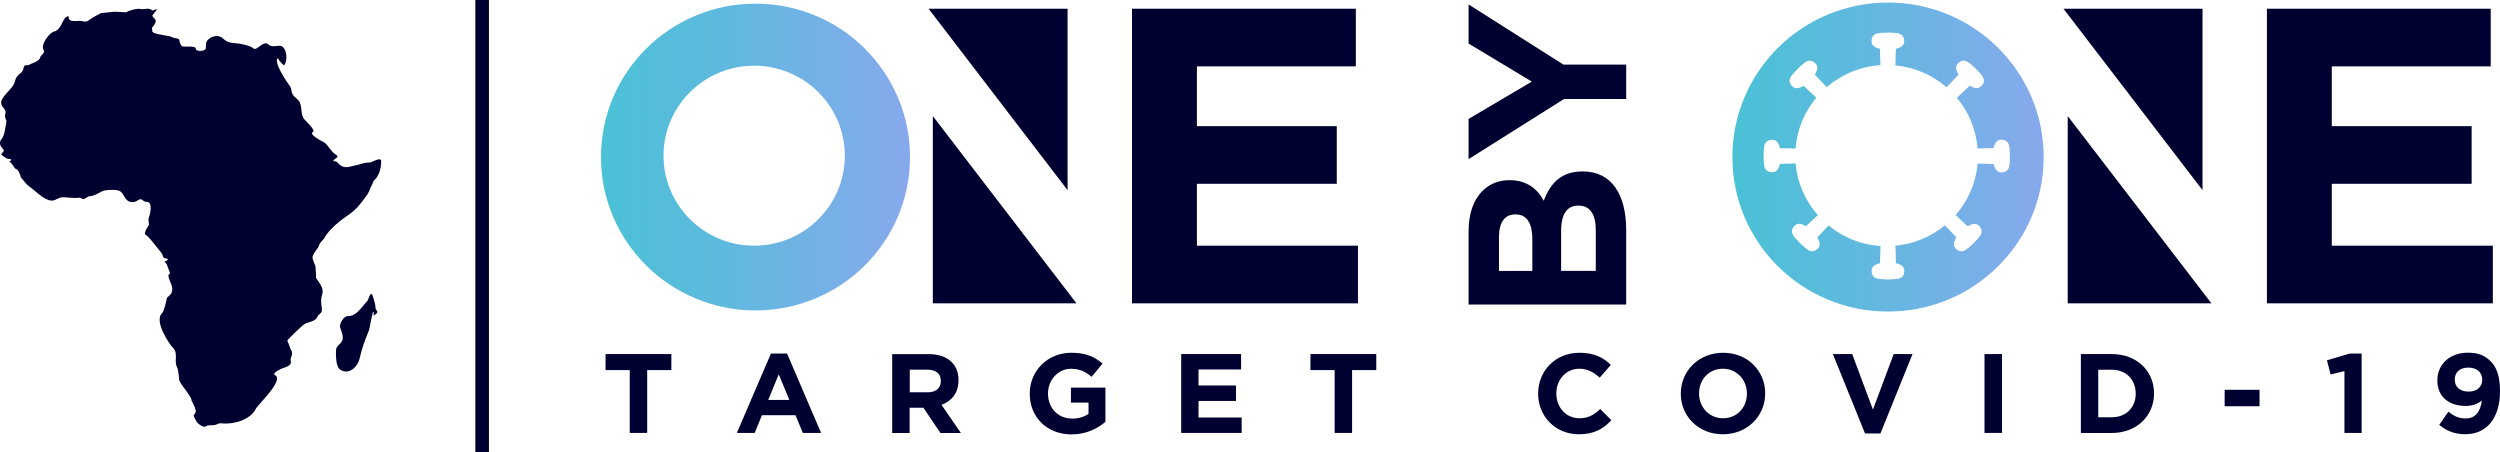 <?xml version="1.0" encoding="UTF-8"?>
<svg id="Layer_2" data-name="Layer 2" xmlns="http://www.w3.org/2000/svg" xmlns:xlink="http://www.w3.org/1999/xlink" viewBox="0 0 401.12 72.54">
  <defs>
    <style>
      .cls-1 {
        fill: url(#linear-gradient-2);
      }

      .cls-2 {
        fill: #000031;
      }

      .cls-3 {
        fill: url(#linear-gradient);
      }
    </style>
    <linearGradient id="linear-gradient" x1="96.43" y1="48.04" x2="146.01" y2="48.04" gradientTransform="translate(0 73.24) scale(1 -1)" gradientUnits="userSpaceOnUse">
      <stop offset="0" stop-color="#4ac1d6"/>
      <stop offset=".44" stop-color="#62b8df"/>
      <stop offset="1" stop-color="#87a9ed"/>
      <stop offset="1" stop-color="#87a9ed"/>
    </linearGradient>
    <linearGradient id="linear-gradient-2" x1="277.96" y1="48.04" x2="327.9" y2="48.04" xlink:href="#linear-gradient"/>
  </defs>
  <g id="Layer_1-2" data-name="Layer 1">
    <g>
      <polygon class="cls-2" points="101.04 59.38 97.16 59.38 97.16 56.81 107.72 56.81 107.72 59.38 103.84 59.38 103.84 69.46 101.04 69.46 101.04 59.38"/>
      <path class="cls-2" d="m126.65,64.17l-1.7-4.11-1.69,4.11h3.39Zm-2.95-7.45h2.58l5.46,12.74h-2.93l-1.17-2.84h-5.39l-1.16,2.84h-2.86l5.47-12.74Z"/>
      <path class="cls-2" d="m148.81,62.95c1.38,0,2.14-.71,2.14-1.79v-.04c0-1.21-.81-1.81-2.2-1.81h-2.78v3.63h2.84Zm-5.64-6.13h5.82c1.62,0,2.86.43,3.71,1.29.73.72,1.09,1.68,1.09,2.89v.03c0,2.04-1.11,3.33-2.73,3.92l3.11,4.52h-3.28l-2.73-4.05h-2.21v4.05h-2.8v-12.65h.02Z"/>
      <path class="cls-2" d="m165.22,63.17v-.03c0-3.6,2.82-6.54,6.68-6.54,2.27,0,3.69.61,5,1.74l-1.76,2.12c-.96-.82-1.87-1.29-3.33-1.29-2.04,0-3.66,1.79-3.66,3.94v.04c0,2.31,1.6,4.01,3.86,4.01,1.04,0,1.93-.26,2.64-.76v-1.8h-2.82v-2.41h5.53v5.5c-1.31,1.1-3.12,2.01-5.44,2.01-3.97-.02-6.7-2.77-6.7-6.53"/>
      <polygon class="cls-2" points="189.52 56.81 199.13 56.81 199.13 59.28 192.3 59.28 192.3 61.85 198.31 61.85 198.31 64.33 192.3 64.33 192.3 66.99 199.22 66.99 199.22 69.46 189.52 69.46 189.52 56.81"/>
      <polygon class="cls-2" points="214.14 59.38 210.26 59.38 210.26 56.81 220.82 56.81 220.82 59.38 216.94 59.38 216.94 69.46 214.14 69.46 214.14 59.38"/>
      <path class="cls-2" d="m246.79,63.17v-.03c0-3.6,2.73-6.54,6.64-6.54,2.38,0,3.86.79,5.02,1.95l-1.78,2.04c-1-.89-1.97-1.43-3.26-1.43-2.15,0-3.7,1.77-3.7,3.94v.04c0,2.17,1.51,3.97,3.7,3.97,1.46,0,2.35-.56,3.35-1.48l1.78,1.79c-1.31,1.39-2.75,2.26-5.23,2.26-3.74,0-6.52-2.88-6.52-6.51"/>
      <path class="cls-2" d="m280.29,63.17v-.03c0-2.17-1.6-3.98-3.86-3.98s-3.82,1.77-3.82,3.94v.04c0,2.17,1.6,3.97,3.86,3.97,2.26,0,3.82-1.77,3.82-3.94m-10.61,0v-.03c0-3.6,2.86-6.54,6.79-6.54s6.75,2.91,6.75,6.5v.04c0,3.59-2.85,6.54-6.79,6.54-3.93,0-6.75-2.92-6.75-6.51"/>
      <polygon class="cls-2" points="294.08 56.81 297.18 56.81 300.51 65.72 303.84 56.81 306.86 56.81 301.71 69.55 299.24 69.55 294.08 56.81"/>
      <rect class="cls-2" x="318.41" y="56.81" width="2.81" height="12.65"/>
      <path class="cls-2" d="m338.83,66.95c2.27,0,3.84-1.54,3.84-3.78v-.03c0-2.24-1.56-3.82-3.84-3.82h-2.17v7.63h2.17Zm-4.96-10.14h4.97c4.01,0,6.77,2.73,6.77,6.29v.04c0,3.56-2.77,6.33-6.77,6.33h-4.97v-12.66Z"/>
      <rect class="cls-2" x="356.94" y="62.54" width="5.6" height="2.64"/>
      <polygon class="cls-2" points="377.01 56.72 373.35 57.81 373.94 60.08 376.16 59.54 376.16 69.46 378.92 69.46 378.92 56.72 377.01 56.72"/>
      <path class="cls-2" d="m398.27,60.94v-.03c0-1.14-.84-1.93-2.24-1.93s-2.17.78-2.17,1.92v.03c0,1.14.84,1.9,2.22,1.9s2.19-.8,2.19-1.89m-6.9,7.23l1.47-2.12c.93.75,1.7,1.09,2.78,1.09,1.59,0,2.38-1.15,2.58-2.87-.64.52-1.47.86-2.58.86-2.77,0-4.55-1.54-4.55-4.08v-.03c0-2.55,1.98-4.43,4.86-4.43,1.7,0,2.72.42,3.68,1.37.91.9,1.51,2.28,1.51,4.77v.03c0,4.1-1.95,6.91-5.57,6.91-1.87,0-3.08-.61-4.18-1.5"/>
      <path class="cls-2" d="m59.91,47.82c-.41-1.66-.73.24-.99.5-.77.76-1.72,2.46-3.06,2.39-.7-.04-1.48,1.25-1.27,1.88.19.56.6,1.52.3,2.1-.33.64-.99.8-.99,1.61,0,.73-.02,2.47.62,2.96,1.35,1,2.88-.3,3.21-1.86.3-1.42.88-2.99,1.44-4.33.2-.48.54-2.98.72-3s.02.5.03.56c.01.04.63-.36.63-.55,0-.24-.3-.44-.3-.65,0-.58-.2-1.07-.34-1.61"/>
      <path class="cls-2" d="m61.16,25.89c0-.85-1.4.19-1.91.19-.92,0-1.48.32-2.32.48-.93.18-1.7.58-2.52-.21-.65-.62-.22-.37-.95-.5.19-.55,1.23-.56.35-1.1-.74-.46-1.08-1.4-1.79-1.9-.15-.11-2.6-1.25-1.8-1.68.48-.26-1.2-1.81-1.36-1.99-.65-.73-.36-1.84-.75-2.73-.24-.53-.79-.76-1.11-1.23-.33-.49-.14-.96-.53-1.46-.49-.63-2.62-3.86-1.91-4.44.28.44.61.89,1.04,1.18.54-.77.5-2.54-.38-3.08-.3-.18-1.03.02-1.39,0-1.11-.07-.66-.86-1.8-.26-.32.17-1.02.97-1.41.58s-1.55-.61-2.05-.7c-1.04-.2-1.91,0-2.75-.83-.71-.71-1.79-.45-2.4.12-.48.44-.33.85-.4,1.44-.05.46-1.61.59-1.61.03,0-.23-.34-.3-.75-.32-.6-.03-1.35.05-1.48-.09-.22-.22-.34-.51-.37-.82-.05-.56-.78-.35-1.11-.57-.54-.36-3.21-.43-3.27-1-.1-.93.03-.46.41-1.15.45-.84-.31-.87-.39-1.35-.02-.07.73-.96.79-1.01.07-.05-.8.17-.74.22-.58-.52-1.11-.23-1.85-.23h0c-.47-.26-2.16.28-2.44.5,0,0-1.7-.12-1.87-.1-.68.1-1.35.15-2.03.2-.13,0-1.24.63-1.4.73-.8.49-.87.82-1.78.57-.59-.16-2.27.42-2.11-.78-1.04.03-1.02,2.14-2.33,2.46-.79.2-1.82,1.75-1.82,2.51,0,.29.18.42.19.69.01.44-.54.59-.6.92-.11.69-1.37.96-1.85,1.24-.22.14-.57-.06-.69.15-.2.35-.16.8-.52,1.08-.62.48-.87.79-1.06,1.58-.25,1.04-2.37,2.33-2.13,3.44.14.64.88.9.65,1.58-.24.72.28.82.14,1.51-.13.64-.29,2.05-.74,2.55-.38.42-.34.94.05,1.39.54.64.28.42-.12,1.07-.03.05.71.56.84.64.2.11,1.41.05.37.56.39-.19.89,1.17,1.23,1.17.29,0,.66,1,.72,1.29.02.12.42.48.64.79.44.62.97.85,1.54,1.35.57.51,1.58,1.38,2.49,1.59.83.19,1.23-.51,2.06-.51.74,0,1.85.19,2.52.08.36-.06.42.13.73.2.32.07.71-.44,1.02-.44.65,0,1.48-.51,2.03-.79.5-.25,1.55-.26,2.1-.22,1.28.1,1.11.74,1.82,1.55.43.49,1.22.52,1.78.14.85-.56.66.22,1.47.22,1,0,.57,1.98.36,2.41-.23.46.12,1.14-.07,1.39-.14.19-.88,1.34-.46,1.5.37.14,1.32,1.39,1.61,1.75.3.36.63.81.92,1.14.19.2.2.64.36.77.14.12.59.11.65.22.15.3-.8.3-.37.58.29.19.46,1.09.65,1.42.22.39-.21.5-.19.63.05.53.32.96.49,1.47.17.51.22.79.02,1.32-.15.39-.72.66-.76.88-.1.56-.44,2.08-.74,2.36-1.35,1.24,1.07,4.91,1.75,5.59.89.88.09,2.2.66,3.14.14.23.31,1.58.31,1.88,0,.33.42.89.61,1.16.15.2,1.01,1.31,1.29,1.89.07.14.1.25.07.31h0c.24.49.56,1.08.69,1.6.11.43-.34.77-.33.88.03.3.33.61.43.9.1.3,1.23,1.22,1.63.77.14-.15,1.13-.11,1.36-.16.4-.1.57-.32.97-.27,1.86.23,4.66-.46,5.62-2.37.35-.69,4.58-4.6,3.04-5.37-.59-.29,1.08-1.07,1.3-1.13.46-.12,1.44-.46,1.24-1.12-.17-.53.46-1.09.1-1.67-.32-.5-.37-1.08-.66-1.6-.05-.09,2.37-2.41,2.65-2.59.73-.49,1.92-.39,2.26-1.41.41-.48.73-.45.63-1.24-.13-.93-.19-1.37.06-2.22.32-1.06-.54-1.85-1-2.63.06-.22-.06-1.19-.06-1.62,0-.46-.57-1.27-.48-1.76.15-.72.85-1.22,1.05-1.85.18-.56.81-.95.95-1.34-.04.11-.14.2-.2.3,1.01-1.73,2.66-2.92,4.17-3.98.95-.67,1.53-1.38,2.21-2.29.5-.67.84-1.06,1.09-1.85.05-.16.68-1.3.46-1.11.95-.77,1.27-2.05,1.27-3.17"/>
      <rect class="cls-2" x="76.27" width="2.18" height="72.54"/>
      <path class="cls-2" d="m256.04,36.9c0-2.43-.87-3.91-2.75-3.91h-.07c-1.7,0-2.74,1.22-2.74,4.09v6.38h5.56v-6.56Zm-10.18,1.48c0-2.44-.8-3.98-2.68-3.98h-.07c-1.7,0-2.6,1.29-2.6,3.62v5.45h5.35v-5.09Zm-10.23,10.47v-11.66c0-2.91.76-5.09,2.24-6.56,1.16-1.15,2.6-1.72,4.3-1.72h.07c2.82,0,4.51,1.51,5.45,3.3,1.12-2.91,2.85-4.7,6.22-4.7h.07c4.62,0,6.94,3.73,6.94,9.4v11.95h-25.29Z"/>
      <polygon class="cls-2" points="250.95 15.88 235.63 25.53 235.63 19.08 245.78 13.09 235.63 6.99 235.63 .71 250.84 10.36 260.92 10.36 260.92 15.88 250.95 15.88"/>
      <polygon class="cls-2" points="181.63 1.4 217.54 1.4 217.54 10.65 192.04 10.65 192.04 20.24 214.48 20.24 214.48 29.49 192.04 29.49 192.04 39.42 217.88 39.42 217.88 48.67 181.63 48.67 181.63 1.4"/>
      <polygon class="cls-2" points="149.67 48.67 149.67 18.62 172.72 48.67 149.67 48.67"/>
      <polygon class="cls-2" points="171.29 1.4 171.29 30.51 148.99 1.4 171.29 1.4"/>
      <polygon class="cls-2" points="363.72 1.4 399.63 1.4 399.63 10.65 374.13 10.65 374.13 20.24 396.57 20.24 396.57 29.49 374.13 29.49 374.13 39.42 399.97 39.42 399.97 48.67 363.72 48.67 363.72 1.4"/>
      <polygon class="cls-2" points="331.76 48.67 331.76 18.62 354.82 48.67 331.76 48.67"/>
      <polygon class="cls-2" points="353.39 1.4 353.39 30.51 331.08 1.4 353.39 1.4"/>
      <path class="cls-3" d="m106.46,24.98c0-7.96,6.52-14.44,14.54-14.44h.23c7.92.12,14.32,6.55,14.32,14.44s-6.4,14.32-14.32,14.44h-.23c-8.02,0-14.54-6.47-14.54-14.44M121.22.59c-3.35,0-6.59.65-9.65,1.93-2.95,1.24-5.6,3.02-7.88,5.27-2.27,2.26-4.06,4.89-5.31,7.82-1.29,3.04-1.95,6.26-1.95,9.59s.65,6.54,1.95,9.58c1.25,2.93,3.04,5.56,5.31,7.82s4.93,4.03,7.88,5.27c3.06,1.29,6.3,1.94,9.65,1.94h.09c3.31-.01,6.53-.67,9.56-1.94,2.96-1.24,5.6-3.01,7.88-5.27,2.27-2.26,4.06-4.89,5.31-7.82,1.29-3.04,1.95-6.26,1.95-9.58s-.65-6.55-1.95-9.59c-1.25-2.93-3.04-5.56-5.31-7.82s-4.92-4.03-7.88-5.27c-3.03-1.27-6.25-1.92-9.56-1.93,0,0-.09,0-.09,0Z"/>
      <path class="cls-1" d="m325.94,15.56c-1.26-2.96-3.06-5.61-5.35-7.89-2.29-2.27-4.96-4.06-7.94-5.31-3.05-1.28-6.28-1.94-9.63-1.95h-.09c-3.37,0-6.64.67-9.72,1.95-2.98,1.25-5.64,3.04-7.94,5.31-2.29,2.28-4.09,4.93-5.35,7.89-1.3,3.05-1.96,6.3-1.96,9.65s.66,6.59,1.96,9.65c1.26,2.94,3.06,5.6,5.35,7.87,2.29,2.27,4.96,4.07,7.94,5.31,3.08,1.3,6.35,1.95,9.72,1.95h.09c3.34-.02,6.58-.67,9.63-1.95,2.98-1.24,5.64-3.04,7.94-5.31,2.29-2.28,4.09-4.93,5.35-7.87,1.3-3.06,1.96-6.3,1.96-9.65s-.65-6.6-1.96-9.65Zm-3.49,10.51c-.04.75-.2,1.47-1.12,1.57-.9.11-1.25-.49-1.45-1.32-.88-.02-1.71-.05-2.57-.08-.28,3.15-1.56,6.01-3.54,8.26.66.62,1.27,1.2,1.94,1.81.73-.44,1.4-.63,1.97.08.56.72.17,1.34-.32,1.89-.23.25-.54.58-.71.75-.25.24-.5.47-.76.69-.56.49-1.18.89-1.91.33-.72-.56-.53-1.24-.08-1.96-.63-.66-1.22-1.29-1.85-1.94-2.19,1.81-4.93,3-7.93,3.28.02.95.05,1.85.08,2.8.84.2,1.45.55,1.33,1.45-.11.91-.84,1.07-1.58,1.11-.34.02-.79.04-1.03.05-.34-.01-.69-.03-1.03-.05-.75-.04-1.48-.2-1.58-1.11-.12-.9.5-1.25,1.33-1.45.03-.93.05-1.82.08-2.75-3.15-.21-6.03-1.41-8.33-3.3-.62.65-1.2,1.27-1.81,1.91.44.72.63,1.4-.09,1.96-.73.56-1.35.16-1.91-.33-.25-.22-.58-.53-.75-.69-.24-.24-.47-.5-.71-.76-.5-.55-.9-1.18-.33-1.89.56-.71,1.24-.52,1.97-.08.64-.6,1.26-1.18,1.91-1.78-1.99-2.26-3.29-5.13-3.56-8.29-.85.02-1.67.05-2.53.07-.2.82-.54,1.43-1.45,1.32-.92-.1-1.08-.82-1.13-1.57-.02-.34-.03-.78-.04-1.02.01-.34.02-.69.04-1.02.05-.74.21-1.46,1.13-1.57.91-.11,1.25.49,1.45,1.33.85.02,1.67.04,2.52.06.23-3.08,1.44-5.9,3.32-8.15-.69-.65-1.35-1.27-2.04-1.92-.73.45-1.41.63-1.97-.08-.57-.72-.17-1.34.33-1.89.23-.26.53-.58.7-.76.24-.24.5-.46.75-.69.56-.49,1.18-.89,1.91-.33.72.56.53,1.24.09,1.97.65.68,1.26,1.33,1.91,2.01,2.34-2.02,5.32-3.32,8.61-3.54-.03-.88-.05-1.73-.08-2.62-.84-.2-1.45-.54-1.33-1.45.11-.9.84-1.06,1.58-1.11.35-.02.79-.03,1.03-.04.34,0,.69,0,1.03.04.74.05,1.47.21,1.58,1.11.12.91-.5,1.25-1.33,1.45-.03.9-.05,1.77-.08,2.66,3.12.3,5.97,1.57,8.21,3.51.66-.69,1.28-1.34,1.94-2.03-.45-.73-.63-1.41.08-1.97.73-.56,1.35-.16,1.91.33.25.23.59.53.76.69.24.25.47.49.7.75.5.55.9,1.18.33,1.89-.56.71-1.24.53-1.98.08-.7.65-1.36,1.28-2.07,1.94t-.02,0c1.88,2.25,3.08,5.06,3.33,8.14.87-.02,1.7-.05,2.57-.06.2-.84.55-1.44,1.45-1.33.92.11,1.08.83,1.12,1.57.02.34.04.79.04,1.02,0,.38,0,.72-.03,1.06Z"/>
    </g>
  </g>
</svg>
